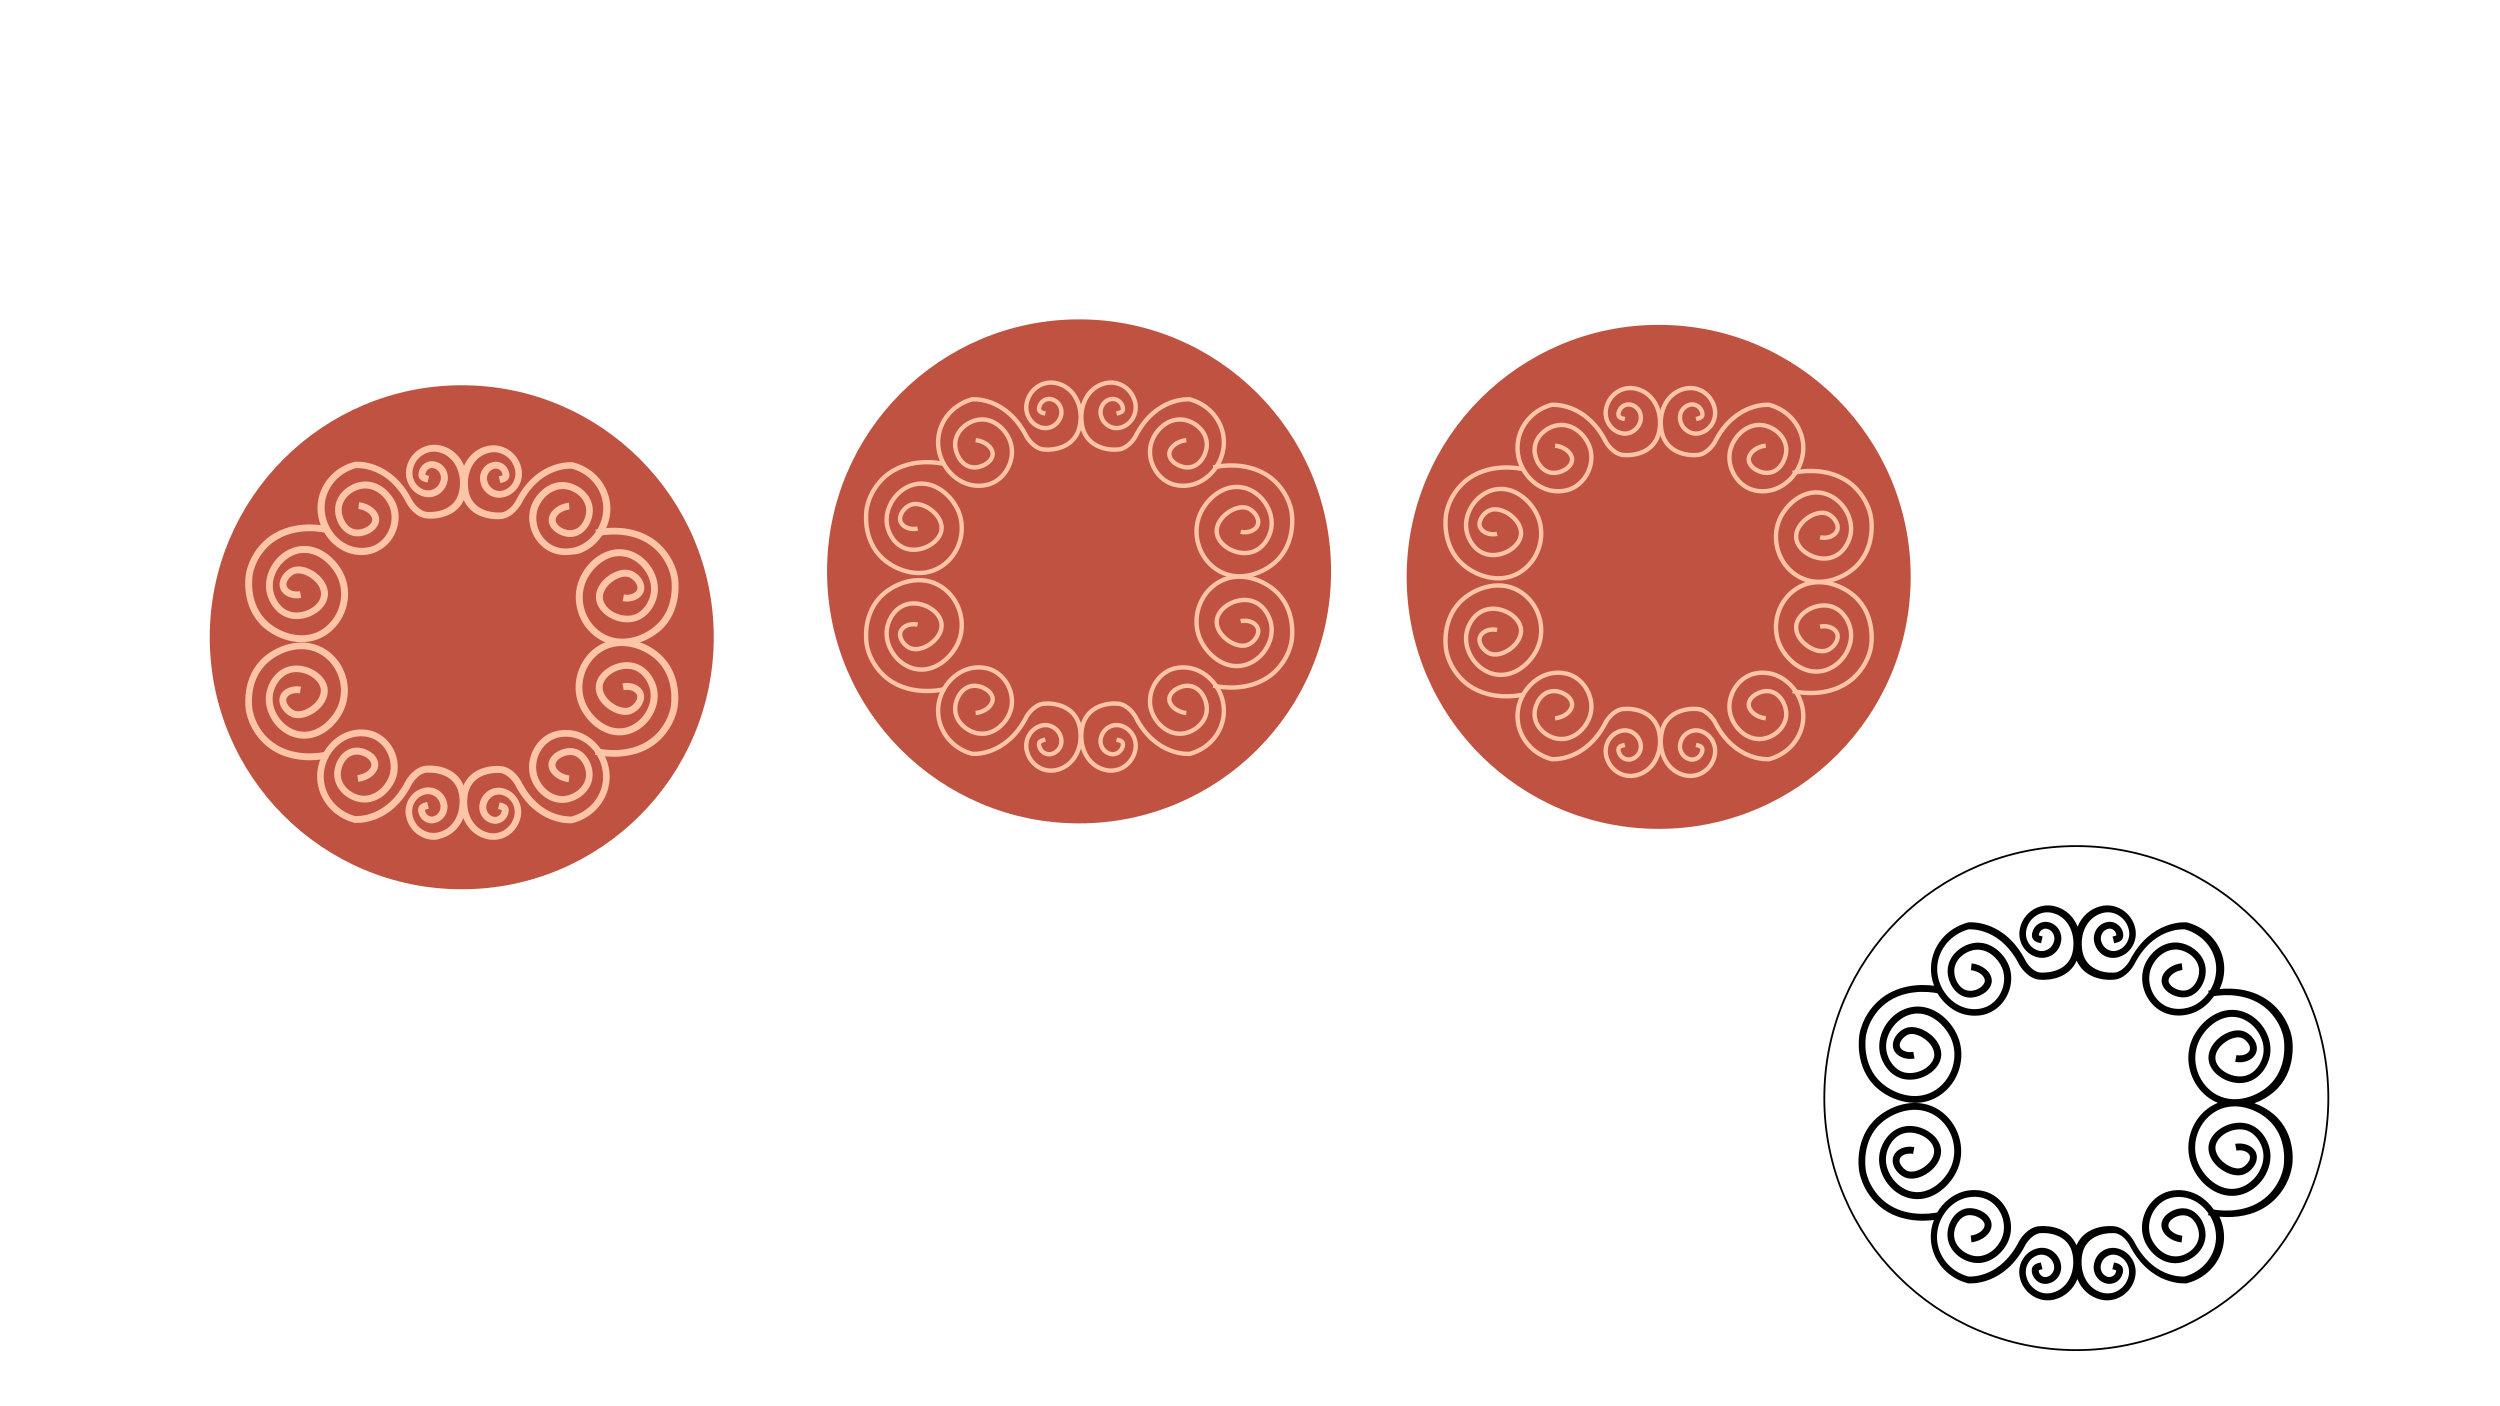 <?xml version="1.0" encoding="utf-8"?>
<!-- Generator: Adobe Illustrator 22.0.0, SVG Export Plug-In . SVG Version: 6.00 Build 0)  -->
<svg version="1.0" id="Capa_1" xmlns="http://www.w3.org/2000/svg" xmlns:xlink="http://www.w3.org/1999/xlink" x="0px" y="0px"
	 viewBox="0 0 1366 768" style="enable-background:new 0 0 1366 768;" xml:space="preserve">
<style type="text/css">
	.st0{fill:#C05241;}
	.st1{fill:none;stroke:#FDC4A7;stroke-width:2.4;stroke-miterlimit:10;}
	.st2{fill:#FDC4A7;}
	.st3{fill:none;stroke:#050100;stroke-miterlimit:10;}
	.st4{fill:#020100;}
</style>
<circle class="st0" cx="589.6" cy="312.2" r="137.7"/>
<g>
	<g>
		<g>
			<g>
				<path class="st1" d="M571.2,226c-2.4-0.6-3.9-1-3.4-3.5c0.7-3.1,3.7-5.1,6.7-4.4c3.8,0.9,6.2,4.8,5.3,8.7
					c-1.1,4.9-5.8,8-10.5,6.9c-5.9-1.4-9.6-7.5-8.3-13.6c1.7-7.7,9-12.5,16.4-10.7c9.2,2.2,14,11.5,12.9,21.3
					c-1.4,13.6-14,15.5-20,14.9c-5.6-0.5-9.3-6.9-9.3-6.9c-11.2-22.3-29.8-20.5-29.8-20.5c-10.6,2.8-18.1,11.9-18.6,22.3
					c-0.6,11.2,7.1,21.5,16.8,24.2c1.8,0.5,8.6,2.1,14.9-1.9c6.9-4.4,10.8-14,7.4-22.3c-2.4-6-8.8-12.2-16.8-11.2
					c-6.3,0.8-12.7,6.1-13,13c-0.2,5.6,3.5,12.3,9.3,13c5,0.7,11.3-3,11.2-7.4c-0.1-3.3-3.9-6.8-9.3-7.4"/>
			</g>
			<g>
				<path class="st1" d="M610.1,226c2.4-0.6,3.9-1,3.4-3.5c-0.7-3.1-3.7-5.1-6.7-4.4c-3.8,0.9-6.2,4.8-5.3,8.7
					c1.1,4.9,5.8,8,10.5,6.9c5.9-1.4,9.6-7.5,8.3-13.6c-1.7-7.7-9-12.5-16.4-10.7c-9.2,2.2-14,11.5-12.9,21.3
					c1.4,13.6,14,15.5,20,14.9c5.6-0.5,9.3-6.9,9.3-6.9c11.2-22.3,29.8-20.5,29.8-20.5c10.6,2.8,18.1,11.9,18.6,22.3
					c0.6,11.2-7.1,21.5-16.8,24.2c-1.8,0.5-8.6,2.1-14.9-1.9c-6.9-4.4-10.8-14-7.4-22.3c2.4-6,8.8-12.2,16.8-11.2
					c6.3,0.8,12.7,6.1,13,13c0.2,5.6-3.5,12.3-9.3,13c-5,0.7-11.3-3-11.2-7.4c0.1-3.3,3.9-6.8,9.3-7.4"/>
			</g>
			<g>
				<path class="st1" d="M516.4,253.6c-1.8-0.4-20.4-4.7-33.5,7.4c-2.4,2.3-7.7,7.9-9.3,16.8c-0.2,1-2.9,17.4,9.3,27.9
					c7.3,6.3,20.6,11,31.6,3.7c9.6-6.3,13.6-19.2,9.3-29.8c-3.5-8.6-13.2-17.5-24.2-14.9c-9.7,2.3-16.6,12.9-14.9,22.3
					c0.9,5.1,4.6,11.4,11.2,13c8.1,2,18.2-3.9,18.6-11.2c0.4-7.8-10.3-15.3-16.8-13c-3.4,1.2-7,5.7-5.6,9.3c1.1,2.8,5,4.6,9.3,3.7"
					/>
			</g>
			<g>
				<path class="st1" d="M662.9,255.4c1.8-0.4,20.4-4.7,33.5,7.4c2.4,2.3,7.7,7.9,9.3,16.8c0.2,1,2.9,17.4-9.3,27.9
					c-7.3,6.3-20.6,11-31.6,3.7c-9.6-6.3-13.6-19.2-9.3-29.8c3.5-8.6,13.2-17.5,24.2-14.9c9.7,2.3,16.6,12.9,14.9,22.3
					c-0.9,5.1-4.6,11.4-11.2,13c-8.1,2-18.2-3.9-18.6-11.2c-0.4-7.8,10.3-15.3,16.8-13c3.4,1.2,7,5.7,5.6,9.3
					c-1.1,2.8-5,4.6-9.3,3.7"/>
			</g>
		</g>
	</g>
	<g>
		<path class="st1" d="M571.2,404.1c-2.4,0.6-3.9,1-3.4,3.5c0.7,3.1,3.7,5.1,6.7,4.4c3.8-0.9,6.2-4.8,5.3-8.7
			c-1.1-4.9-5.8-8-10.5-6.9c-5.9,1.4-9.6,7.5-8.3,13.6c1.7,7.7,9,12.5,16.4,10.7c9.2-2.2,14-11.5,12.9-21.3
			c-1.4-13.6-14-15.5-20-14.9c-5.6,0.5-9.3,6.9-9.3,6.9c-11.2,22.3-29.8,20.5-29.8,20.5c-10.6-2.8-18.1-11.9-18.6-22.3
			c-0.6-11.2,7.1-21.5,16.8-24.2c1.8-0.5,8.6-2.1,14.9,1.9c6.9,4.4,10.8,14,7.4,22.3c-2.4,6-8.8,12.2-16.8,11.2
			c-6.3-0.8-12.7-6.1-13-13c-0.2-5.6,3.5-12.3,9.3-13c5-0.7,11.3,3,11.2,7.4c-0.1,3.3-3.9,6.8-9.3,7.4"/>
		<path class="st1" d="M610.1,404.1c2.4,0.6,3.9,1,3.4,3.5c-0.7,3.1-3.7,5.1-6.7,4.4c-3.8-0.9-6.2-4.8-5.3-8.7
			c1.1-4.9,5.8-8,10.5-6.9c5.9,1.4,9.6,7.5,8.3,13.6c-1.7,7.7-9,12.5-16.4,10.7c-9.2-2.2-14-11.5-12.9-21.3
			c1.4-13.6,14-15.5,20-14.9c5.6,0.5,9.3,6.9,9.3,6.9c11.2,22.3,29.8,20.5,29.8,20.5c10.6-2.8,18.1-11.9,18.6-22.3
			c0.6-11.2-7.1-21.5-16.8-24.2c-1.8-0.5-8.6-2.1-14.9,1.9c-6.9,4.4-10.8,14-7.4,22.3c2.4,6,8.8,12.2,16.8,11.2
			c6.3-0.8,12.7-6.1,13-13c0.2-5.6-3.5-12.3-9.3-13c-5-0.7-11.3,3-11.2,7.4c0.1,3.3,3.9,6.8,9.3,7.4"/>
		<path class="st1" d="M516.4,376.5c-1.8,0.4-20.4,4.7-33.5-7.4c-2.4-2.3-7.7-7.9-9.3-16.8c-0.2-1-2.9-17.4,9.3-27.9
			c7.3-6.3,20.6-11,31.6-3.7c9.6,6.3,13.6,19.2,9.3,29.8c-3.5,8.6-13.2,17.5-24.2,14.9c-9.7-2.3-16.6-12.9-14.9-22.3
			c0.9-5.1,4.6-11.4,11.2-13c8.1-2,18.2,3.9,18.6,11.2c0.4,7.8-10.3,15.3-16.8,13c-3.4-1.2-7-5.7-5.6-9.3c1.1-2.8,5-4.6,9.3-3.7"/>
		<path class="st1" d="M662.9,374.6c1.8,0.4,20.4,4.7,33.5-7.4c2.4-2.3,7.7-7.9,9.3-16.8c0.2-1,2.9-17.4-9.3-27.9
			c-7.3-6.3-20.6-11-31.6-3.7c-9.6,6.3-13.6,19.2-9.3,29.8c3.5,8.6,13.2,17.5,24.2,14.9c9.7-2.3,16.6-12.9,14.9-22.3
			c-0.9-5.1-4.6-11.4-11.2-13c-8.1-2-18.2,3.9-18.6,11.2c-0.4,7.8,10.3,15.3,16.8,13c3.4-1.2,7-5.7,5.6-9.3c-1.1-2.8-5-4.6-9.3-3.7"
			/>
	</g>
</g>
<circle class="st0" cx="906.3" cy="315.2" r="137.7"/>
<g>
	<g>
		<g>
			<path class="st1" d="M887.8,229c-2.4-0.6-3.9-1-3.4-3.5c0.7-3.1,3.7-5.1,6.7-4.4c3.8,0.9,6.2,4.8,5.3,8.7
				c-1.1,4.9-5.8,8-10.5,6.9c-5.9-1.4-9.6-7.5-8.3-13.6c1.7-7.7,9-12.5,16.4-10.7c9.2,2.2,14,11.5,12.9,21.3
				c-1.4,13.6-14,15.5-20,14.9c-5.6-0.5-9.3-6.9-9.3-6.9c-11.2-22.3-29.8-20.5-29.8-20.5c-10.6,2.8-18.1,11.9-18.6,22.3
				c-0.6,11.2,7.1,21.5,16.8,24.2c1.8,0.5,8.6,2.1,14.9-1.9c6.9-4.4,10.8-14,7.4-22.3c-2.4-6-8.8-12.2-16.8-11.2
				c-6.3,0.8-12.7,6.1-13,13c-0.2,5.6,3.5,12.3,9.3,13c5,0.7,11.3-3,11.2-7.4c-0.1-3.3-3.9-6.8-9.3-7.4"/>
		</g>
		<g>
			<path class="st1" d="M926.7,229c2.4-0.6,3.9-1,3.4-3.5c-0.7-3.1-3.7-5.1-6.7-4.4c-3.8,0.9-6.2,4.8-5.3,8.7
				c1.1,4.9,5.8,8,10.5,6.9c5.9-1.4,9.6-7.5,8.3-13.6c-1.7-7.7-9-12.5-16.4-10.7c-9.2,2.2-14,11.5-12.9,21.3
				c1.4,13.6,14,15.5,20,14.9c5.6-0.5,9.3-6.9,9.3-6.9c11.2-22.3,29.8-20.5,29.8-20.5c10.6,2.8,18.1,11.9,18.6,22.3
				c0.6,11.2-7.1,21.5-16.8,24.2c-1.8,0.5-8.6,2.1-14.9-1.9c-6.9-4.4-10.8-14-7.4-22.3c2.4-6,8.8-12.2,16.8-11.2
				c6.3,0.8,12.7,6.1,13,13c0.2,5.6-3.5,12.3-9.3,13c-5,0.7-11.3-3-11.2-7.4c0.1-3.3,3.9-6.8,9.3-7.4"/>
		</g>
		<g>
			<path class="st1" d="M833,256.5c-1.8-0.4-20.4-4.7-33.5,7.4c-2.4,2.3-7.7,7.9-9.3,16.8c-0.2,1-2.9,17.4,9.3,27.9
				c7.3,6.3,20.6,11,31.6,3.7c9.6-6.3,13.6-19.2,9.3-29.8c-3.5-8.6-13.2-17.5-24.2-14.9c-9.7,2.3-16.6,12.9-14.9,22.3
				c0.9,5.1,4.6,11.4,11.2,13c8.1,2,18.2-3.9,18.6-11.2c0.4-7.8-10.3-15.3-16.8-13c-3.4,1.2-7,5.7-5.6,9.3c1.1,2.8,5,4.6,9.3,3.7"/>
		</g>
		<g>
			<path class="st1" d="M979.5,258.4c1.8-0.4,20.4-4.7,33.5,7.4c2.4,2.3,7.7,7.9,9.3,16.8c0.2,1,2.9,17.4-9.3,27.9
				c-7.3,6.3-20.6,11-31.6,3.7c-9.6-6.3-13.6-19.2-9.3-29.8c3.5-8.6,13.2-17.5,24.2-14.9c9.7,2.3,16.6,12.9,14.9,22.3
				c-0.9,5.1-4.6,11.4-11.2,13c-8.1,2-18.2-3.9-18.6-11.2c-0.4-7.8,10.3-15.3,16.8-13c3.4,1.2,7,5.7,5.6,9.3c-1.1,2.8-5,4.6-9.3,3.7
				"/>
		</g>
	</g>
	<g>
		<path class="st1" d="M887.8,407c-2.4,0.6-3.9,1-3.4,3.5c0.7,3.1,3.7,5.1,6.7,4.4c3.8-0.9,6.2-4.8,5.3-8.7c-1.1-4.9-5.8-8-10.5-6.9
			c-5.9,1.4-9.6,7.5-8.3,13.6c1.7,7.7,9,12.5,16.4,10.7c9.2-2.2,14-11.5,12.9-21.3c-1.4-13.6-14-15.5-20-14.9
			c-5.6,0.5-9.3,6.9-9.3,6.9c-11.2,22.3-29.8,20.5-29.8,20.5c-10.6-2.8-18.1-11.9-18.6-22.3c-0.6-11.2,7.1-21.5,16.8-24.2
			c1.8-0.5,8.6-2.1,14.9,1.9c6.9,4.4,10.8,14,7.4,22.3c-2.4,6-8.8,12.2-16.8,11.2c-6.3-0.8-12.7-6.1-13-13c-0.2-5.6,3.5-12.3,9.3-13
			c5-0.7,11.3,3,11.2,7.4c-0.1,3.3-3.9,6.8-9.3,7.4"/>
		<path class="st1" d="M926.7,407c2.4,0.6,3.9,1,3.4,3.5c-0.7,3.1-3.7,5.1-6.7,4.4c-3.8-0.9-6.2-4.8-5.3-8.7c1.1-4.9,5.8-8,10.5-6.9
			c5.9,1.4,9.6,7.5,8.3,13.6c-1.7,7.7-9,12.5-16.4,10.7c-9.2-2.2-14-11.5-12.9-21.3c1.4-13.6,14-15.5,20-14.9
			c5.6,0.5,9.3,6.9,9.3,6.9c11.2,22.3,29.8,20.5,29.8,20.5c10.6-2.8,18.1-11.9,18.6-22.3c0.6-11.2-7.1-21.5-16.8-24.2
			c-1.8-0.5-8.6-2.1-14.9,1.9c-6.9,4.4-10.8,14-7.4,22.3c2.4,6,8.8,12.2,16.8,11.2c6.3-0.8,12.7-6.1,13-13c0.2-5.6-3.5-12.3-9.3-13
			c-5-0.7-11.3,3-11.2,7.4c0.1,3.3,3.9,6.8,9.3,7.4"/>
		<path class="st1" d="M833,379.4c-1.8,0.4-20.4,4.7-33.5-7.4c-2.4-2.3-7.7-7.9-9.3-16.8c-0.2-1-2.9-17.4,9.3-27.9
			c7.3-6.3,20.6-11,31.6-3.7c9.6,6.3,13.6,19.2,9.3,29.8c-3.5,8.6-13.2,17.5-24.2,14.9c-9.7-2.3-16.6-12.9-14.9-22.3
			c0.9-5.1,4.6-11.4,11.2-13c8.1-2,18.2,3.9,18.6,11.2c0.4,7.8-10.3,15.3-16.8,13c-3.4-1.2-7-5.7-5.6-9.3c1.1-2.8,5-4.6,9.3-3.7"/>
		<path class="st1" d="M979.5,377.6c1.8,0.4,20.4,4.7,33.5-7.4c2.4-2.3,7.7-7.9,9.3-16.8c0.2-1,2.9-17.4-9.3-27.9
			c-7.3-6.3-20.6-11-31.6-3.7c-9.6,6.3-13.6,19.2-9.3,29.8c3.5,8.6,13.2,17.5,24.2,14.9c9.7-2.3,16.6-12.9,14.9-22.3
			c-0.9-5.1-4.6-11.4-11.2-13c-8.1-2-18.2,3.9-18.6,11.2c-0.4,7.8,10.3,15.3,16.8,13c3.4-1.2,7-5.7,5.6-9.3c-1.1-2.8-5-4.6-9.3-3.7"
			/>
	</g>
</g>
<circle class="st0" cx="252.3" cy="348.2" r="137.7"/>
<g>
	<g>
		<g>
			<g>
				<path class="st2" d="M197.6,303.3c-2.6,0-4.8-0.5-6-0.8c-10.8-3-18.7-14.4-18.1-26.1c0.6-11.3,8.6-21,20-24l0.3-0.1
					c0.8-0.1,20-1.7,31.6,21.4c0.3,0.5,3.5,5.5,7.8,6c0.7,0.1,16.5,1.4,18-13.3c1-9.5-3.7-17.4-11.5-19.3c-3-0.7-6.1-0.2-8.7,1.5
					c-2.8,1.8-4.7,4.5-5.4,7.8c-1.1,5.1,2,10.2,6.9,11.4c1.7,0.4,3.5,0.1,5.1-0.9c1.6-1,2.7-2.7,3.2-4.6c0.6-2.9-1.1-5.8-3.9-6.5
					c-0.9-0.2-1.9-0.1-2.7,0.5c-0.9,0.6-1.5,1.4-1.7,2.5c-0.1,0.3-0.1,0.5-0.1,0.6c0.3,0.2,1.4,0.5,2.1,0.6l-0.9,3.7
					c-2.3-0.5-5.7-1.3-4.8-5.7c0.4-2.1,1.7-3.8,3.4-4.9c1.7-1.1,3.7-1.4,5.6-0.9c4.8,1.1,7.8,6,6.7,10.9c-0.6,2.9-2.4,5.4-4.8,7
					c-2.4,1.5-5.2,2-7.9,1.3c-6.9-1.6-11.2-8.7-9.7-15.8c0.9-4.3,3.5-7.9,7.1-10.2c3.5-2.2,7.6-2.9,11.6-2
					c9.7,2.3,15.6,11.8,14.4,23.3c-1.5,14.6-14.6,17.3-22.1,16.6c-6.5-0.6-10.6-7.6-10.7-7.9l-0.1-0.1c-10-20.1-26-19.6-27.8-19.5
					c-9.7,2.7-16.6,10.9-17.1,20.6c-0.5,10,6.2,19.8,15.4,22.3c2.3,0.6,8.1,1.7,13.4-1.6c6.6-4.2,9.5-13,6.7-20.1
					c-2.2-5.6-8-10.8-14.8-10c-5.3,0.7-11.1,5.1-11.4,11.2c-0.2,4.7,2.9,10.5,7.7,11.1c2.5,0.3,5.5-0.7,7.4-2.4
					c0.6-0.6,1.7-1.7,1.6-3.1c-0.1-2.3-3.2-5.1-7.6-5.7l0.4-3.7c6,0.7,10.8,4.8,11,9.2c0.1,2.1-0.9,4.3-2.8,6
					c-2.7,2.5-6.9,3.8-10.4,3.4c-6.9-0.9-11.2-8.5-10.9-15c0.3-8.2,7.7-13.9,14.7-14.8c8.6-1.1,15.9,5.4,18.7,12.3
					c3.5,8.7-0.1,19.5-8.2,24.6C204.4,302.6,200.7,303.3,197.6,303.3z"/>
			</g>
		</g>
		<g>
			<g>
				<path class="st2" d="M309.1,303.3c-3.1,0-6.8-0.6-10.4-2.9c-8.1-5.1-11.7-15.9-8.2-24.6c2.8-6.9,10.1-13.4,18.7-12.3
					c6.9,0.9,14.3,6.6,14.7,14.8c0.3,6.5-4.1,14.1-10.9,15c-3.5,0.5-7.7-0.9-10.4-3.4c-1.9-1.7-2.9-3.9-2.8-6c0.2-4.5,5-8.5,11-9.2
					l0.4,3.7c-4.5,0.5-7.6,3.3-7.6,5.7c0,1.4,1,2.5,1.6,3.1c1.9,1.8,5,2.8,7.4,2.4c4.8-0.6,7.9-6.3,7.7-11.1
					c-0.3-6.1-6.1-10.6-11.4-11.2c-6.7-0.8-12.5,4.4-14.8,10c-2.8,7.1,0.1,15.9,6.7,20.1c5.3,3.3,11.1,2.3,13.4,1.6
					c9.1-2.5,15.9-12.3,15.4-22.3c-0.5-9.6-7.4-17.9-17.1-20.6c-1.8-0.1-17.7-0.6-27.8,19.5l-0.1,0.1c-0.2,0.3-4.2,7.2-10.7,7.9
					c-7.5,0.7-20.6-2-22.1-16.6c-1.2-11.5,4.7-21,14.4-23.3c4-0.9,8.1-0.2,11.6,2c3.6,2.3,6.2,5.9,7.1,10.2
					c1.6,7.1-2.8,14.2-9.7,15.8c-2.7,0.6-5.5,0.2-7.9-1.3c-2.5-1.6-4.2-4-4.8-7c-1.1-4.9,1.9-9.8,6.7-10.9c1.9-0.5,3.9-0.1,5.6,0.9
					c1.7,1.1,2.9,2.8,3.4,4.9c0.9,4.3-2.5,5.2-4.8,5.7l-0.9-3.7c0.7-0.2,1.7-0.4,2.1-0.6c0-0.1,0-0.3-0.1-0.6
					c-0.2-1.1-0.8-2-1.7-2.5c-0.8-0.5-1.8-0.7-2.7-0.5c-2.8,0.7-4.5,3.6-3.9,6.5c0.4,1.9,1.5,3.6,3.2,4.6c1.5,1,3.3,1.3,5.1,0.9
					c4.9-1.2,8-6.3,6.9-11.4c-0.7-3.3-2.6-6.1-5.4-7.8c-2.6-1.7-5.7-2.2-8.7-1.5c-7.8,1.8-12.5,9.7-11.5,19.3
					c1.5,14.6,17.3,13.3,18,13.3c4.4-0.4,7.5-5.5,7.8-6c11.6-23.2,30.8-21.5,31.6-21.4l0.3,0.1c11.4,3.1,19.4,12.7,20,24
					c0.6,11.7-7.3,23.1-18.1,26.1C313.8,302.8,311.7,303.3,309.1,303.3z"/>
			</g>
		</g>
		<g>
			<g>
				<path class="st2" d="M164.8,350.9c-7.7,0-15.2-3.3-20.5-7.8c-13.1-11.3-10.1-28.9-9.9-29.7c1.7-9,6.9-15,9.9-17.8
					c13.7-12.8,33.1-8.4,35.2-7.9l-0.9,3.6c-2-0.5-19.5-4.4-31.8,7c-2.6,2.5-7.3,7.8-8.7,15.7c-0.1,0.7-2.8,16.3,8.7,26.2
					c7.3,6.2,19.6,10,29.4,3.6c8.9-5.9,12.6-17.7,8.6-27.5c-2.9-7.2-11.7-16.2-22-13.8c-8.6,2.1-15.1,11.7-13.5,20.2
					c0.9,4.8,4.2,10.2,9.8,11.6c3.8,1,8.5-0.1,12.1-2.7c2.6-1.9,4.1-4.4,4.2-6.8c0.2-2.9-1.8-6.3-5.1-8.7c-3.2-2.4-6.8-3.3-9.2-2.5
					c-1.7,0.6-3.4,2.3-4.2,4c-0.3,0.7-0.6,1.8-0.2,2.8c0.7,1.8,3.6,3.3,7.2,2.6l0.7,3.7c-5,1-9.9-1.1-11.4-4.9
					c-0.7-1.8-0.6-3.8,0.3-5.8c1.2-2.7,3.8-5.1,6.4-6c3.6-1.3,8.5-0.1,12.7,3c4.3,3.2,6.8,7.7,6.6,11.9c-0.2,3.6-2.2,7-5.8,9.6
					c-4.4,3.3-10.3,4.6-15.2,3.3c-7.1-1.8-11.5-8.6-12.6-14.5c-1.9-10.5,5.7-22,16.3-24.5c11.7-2.8,22.3,6.2,26.4,16
					c4.7,11.4,0.4,25.2-10,32.1C174,349.7,169.4,350.9,164.8,350.9z"/>
			</g>
		</g>
		<g>
			<g>
				<path class="st2" d="M339.9,352.7c-4.6,0-9.2-1.2-13.4-4c-10.4-6.8-14.7-20.6-10-32.1c4-9.9,14.6-18.8,26.4-16
					c10.6,2.5,18.2,14,16.3,24.5c-1.1,5.9-5.4,12.7-12.6,14.5c-4.9,1.2-10.7,0-15.2-3.3c-3.5-2.6-5.6-6-5.8-9.6
					c-0.2-4.2,2.2-8.7,6.6-11.9c4.2-3.1,9.1-4.3,12.7-3c2.6,0.9,5.2,3.3,6.4,6c0.9,2,1,4,0.3,5.8c-1.5,3.7-6.4,5.8-11.4,4.9l0.7-3.7
					c3.6,0.7,6.5-0.8,7.2-2.6c0.4-1,0.1-2.1-0.2-2.8c-0.8-1.7-2.6-3.4-4.2-4c-2.4-0.9-6,0.1-9.2,2.5c-3.3,2.4-5.2,5.8-5.1,8.7
					c0.1,2.4,1.7,4.9,4.2,6.8c3.5,2.6,8.2,3.6,12.1,2.7c5.5-1.4,8.9-6.8,9.8-11.6c1.6-8.5-4.9-18.1-13.5-20.2
					c-10.3-2.5-19.1,6.6-22,13.8c-4,9.8-0.3,21.6,8.6,27.5c9.8,6.5,22.1,2.7,29.4-3.6c11.5-9.9,8.8-25.5,8.7-26.2
					c-1.5-7.9-6.1-13.3-8.7-15.7c-12.3-11.4-29.8-7.5-31.8-7l-0.9-3.6c2.2-0.5,21.5-4.9,35.2,7.9c3,2.8,8.2,8.8,9.9,17.8
					c0.1,0.7,3.2,18.4-9.9,29.7C355.1,349.4,347.6,352.7,339.9,352.7z"/>
			</g>
		</g>
	</g>
	<g>
		<g>
			<path class="st2" d="M237.1,458.9c-2.8,0-5.6-0.8-8.1-2.4c-3.6-2.3-6.2-5.9-7.1-10.2c-1.6-7.1,2.8-14.2,9.7-15.8
				c2.7-0.6,5.5-0.2,7.9,1.3c2.5,1.6,4.2,4,4.8,7c1.1,4.9-1.9,9.8-6.7,10.9c-1.9,0.5-3.9,0.1-5.6-0.9c-1.7-1.1-2.9-2.8-3.4-4.9
				c-0.9-4.3,2.5-5.2,4.8-5.7l0.9,3.7c-0.7,0.2-1.7,0.4-2.1,0.6c0,0.1,0,0.3,0.1,0.6c0.2,1.1,0.8,2,1.7,2.5c0.8,0.5,1.8,0.7,2.7,0.5
				c2.8-0.7,4.5-3.6,3.9-6.5c-0.4-1.9-1.5-3.6-3.2-4.6c-1.5-1-3.3-1.3-5.1-0.9c-4.9,1.2-8,6.3-6.9,11.4c0.7,3.3,2.6,6.1,5.4,7.8
				c2.6,1.7,5.7,2.2,8.7,1.5c7.8-1.8,12.5-9.7,11.5-19.3c-1.5-14.6-17.3-13.3-18-13.3c-4.3,0.4-7.5,5.5-7.8,6
				c-11.6,23.2-30.8,21.5-31.6,21.4l-0.3-0.1c-11.4-3.1-19.4-12.7-20-24c-0.6-11.7,7.3-23.1,18.1-26.1c2.7-0.8,9.8-2.1,16.4,2.1
				c8.1,5.1,11.7,15.9,8.2,24.6c-2.8,6.9-10.1,13.4-18.7,12.3c-6.9-0.9-14.3-6.6-14.7-14.8c-0.3-6.5,4.1-14.1,10.9-15
				c3.5-0.5,7.7,0.9,10.4,3.4c1.9,1.7,2.9,3.9,2.8,6c-0.2,4.5-5,8.5-11,9.2l-0.4-3.7c4.5-0.5,7.6-3.3,7.6-5.6c0-1.4-1-2.5-1.6-3.1
				c-1.9-1.8-5-2.7-7.4-2.4c-4.8,0.6-7.9,6.3-7.7,11.1c0.3,6.1,6.1,10.6,11.4,11.2c6.7,0.8,12.5-4.4,14.8-10
				c2.8-7.1-0.1-15.9-6.7-20.1c-5.3-3.3-11.1-2.3-13.4-1.6c-9.1,2.5-15.9,12.3-15.4,22.3c0.5,9.7,7.4,17.9,17.1,20.6
				c1.8,0.1,17.7,0.6,27.8-19.5l0.1-0.1c0.2-0.3,4.2-7.2,10.7-7.9c7.5-0.7,20.6,2,22.1,16.6c1.2,11.5-4.7,21-14.4,23.3
				C239.4,458.7,238.2,458.9,237.1,458.9z"/>
		</g>
		<g>
			<path class="st2" d="M269.6,458.9c-1.2,0-2.3-0.1-3.5-0.4c-9.7-2.3-15.6-11.8-14.4-23.3c1.5-14.6,14.6-17.3,22.1-16.6
				c6.5,0.6,10.6,7.6,10.7,7.9l0.1,0.1c10,20.1,26,19.6,27.8,19.5c9.7-2.7,16.6-10.9,17.1-20.6c0.5-10-6.2-19.8-15.4-22.3
				c-2.3-0.6-8.1-1.7-13.4,1.6c-6.6,4.2-9.5,13-6.7,20.1c2.2,5.6,8,10.8,14.8,10c5.3-0.7,11.1-5.1,11.4-11.2
				c0.2-4.7-2.9-10.5-7.7-11.1c-2.4-0.3-5.5,0.7-7.4,2.4c-0.6,0.6-1.7,1.7-1.6,3.1c0.1,2.3,3.2,5.1,7.6,5.6l-0.4,3.7
				c-6-0.7-10.8-4.8-11-9.2c-0.1-2.1,0.9-4.3,2.8-6c2.7-2.5,6.9-3.8,10.4-3.4c6.9,0.9,11.2,8.5,10.9,15c-0.3,8.2-7.7,13.9-14.7,14.8
				c-8.6,1.1-15.9-5.4-18.7-12.3c-3.5-8.7,0.1-19.5,8.2-24.6c6.6-4.1,13.7-2.8,16.4-2.1c10.8,3,18.7,14.4,18.1,26.1
				c-0.6,11.3-8.6,21-20,24l-0.3,0.1c-0.8,0.1-20,1.7-31.6-21.4c-0.3-0.5-3.5-5.5-7.8-6c-0.7-0.1-16.5-1.4-18,13.3
				c-1,9.5,3.7,17.4,11.5,19.3c3,0.7,6.1,0.2,8.7-1.5c2.8-1.8,4.7-4.5,5.4-7.8c1.1-5.1-2-10.2-6.9-11.4c-1.7-0.4-3.5-0.1-5.1,0.9
				c-1.6,1-2.7,2.7-3.2,4.6c-0.6,2.9,1.1,5.8,3.9,6.5c0.9,0.2,1.9,0.1,2.7-0.5c0.9-0.6,1.5-1.4,1.7-2.5c0.1-0.3,0.1-0.5,0.1-0.6
				c-0.3-0.2-1.4-0.5-2.1-0.6l0.9-3.7c2.3,0.5,5.7,1.3,4.8,5.7c-0.4,2.1-1.7,3.8-3.4,4.9c-1.7,1.1-3.7,1.4-5.6,0.9
				c-4.8-1.1-7.8-6-6.7-10.9c0.6-2.9,2.4-5.4,4.8-7c2.4-1.5,5.2-2,7.9-1.3c6.9,1.6,11.2,8.7,9.7,15.8c-0.9,4.3-3.5,7.9-7.1,10.2
				C275.2,458.1,272.5,458.9,269.6,458.9z"/>
		</g>
		<g>
			<path class="st2" d="M169.2,415.4c-7.3,0-17.1-1.7-24.9-9c-3-2.8-8.2-8.8-9.9-17.8c-0.1-0.7-3.2-18.4,9.9-29.7
				c8.3-7.1,22.5-11.4,33.9-3.9c10.4,6.8,14.7,20.6,10,32.1c-4,9.9-14.6,18.8-26.4,16c-10.6-2.5-18.2-14-16.3-24.5
				c1.1-5.9,5.4-12.7,12.6-14.5c4.9-1.2,10.7,0,15.2,3.3c3.5,2.6,5.6,6,5.8,9.6c0.2,4.2-2.2,8.7-6.6,11.9c-4.2,3.1-9.1,4.3-12.7,3
				c-2.6-0.9-5.2-3.3-6.4-6c-0.9-2-1-4-0.3-5.8c1.5-3.7,6.4-5.8,11.4-4.9l-0.7,3.7c-3.6-0.7-6.5,0.8-7.2,2.6c-0.4,1-0.1,2.1,0.2,2.8
				c0.8,1.7,2.6,3.4,4.2,4c2.4,0.9,6-0.1,9.2-2.5c3.3-2.4,5.2-5.8,5.1-8.7c-0.1-2.4-1.7-4.9-4.2-6.8c-3.5-2.6-8.2-3.7-12.1-2.7
				c-5.5,1.4-8.9,6.8-9.8,11.6c-1.6,8.5,4.9,18.1,13.5,20.2c10.3,2.5,19.1-6.6,22-13.8c4-9.8,0.3-21.6-8.6-27.5
				c-9.8-6.5-22.1-2.7-29.4,3.6c-11.5,9.9-8.8,25.5-8.7,26.2c1.5,7.9,6.1,13.3,8.7,15.7c12.3,11.4,29.8,7.5,31.8,7l0.9,3.6
				C178.6,414.5,174.6,415.4,169.2,415.4z"/>
		</g>
		<g>
			<path class="st2" d="M335.4,413.5c-5.4,0-9.4-0.9-10.3-1.1l0.9-3.6c2,0.5,19.5,4.4,31.8-7c2.6-2.5,7.3-7.8,8.7-15.7
				c0.1-0.7,2.8-16.3-8.7-26.2c-7.3-6.2-19.6-10-29.4-3.6c-8.9,5.9-12.6,17.7-8.6,27.5c2.9,7.2,11.7,16.2,22,13.8
				c8.6-2.1,15.1-11.7,13.5-20.2c-0.9-4.8-4.2-10.2-9.8-11.6c-3.8-1-8.5,0.1-12,2.7c-2.6,1.9-4.1,4.4-4.2,6.8
				c-0.2,2.9,1.8,6.3,5.1,8.7c3.2,2.4,6.8,3.3,9.2,2.5c1.7-0.6,3.4-2.3,4.2-4c0.3-0.7,0.6-1.8,0.2-2.8c-0.7-1.8-3.6-3.3-7.2-2.6
				l-0.7-3.7c5-1,9.9,1.1,11.4,4.9c0.7,1.8,0.6,3.8-0.3,5.8c-1.2,2.7-3.8,5.1-6.4,6c-3.6,1.3-8.5,0.1-12.7-3
				c-4.3-3.2-6.8-7.7-6.6-11.9c0.2-3.6,2.2-7,5.8-9.6c4.4-3.3,10.3-4.6,15.2-3.3c7.1,1.8,11.5,8.6,12.6,14.5
				c1.9,10.5-5.7,22-16.3,24.5c-11.7,2.8-22.3-6.2-26.4-16c-4.7-11.4-0.4-25.2,10-32.1c11.4-7.5,25.6-3.3,33.9,3.9
				c13.1,11.3,10.1,28.9,9.9,29.7c-1.7,9-6.9,15-9.9,17.8C352.5,411.9,342.7,413.5,335.4,413.5z"/>
		</g>
	</g>
</g>
<g>
	<circle class="st3" cx="1134.5" cy="600" r="137.7"/>
	<path class="st4" d="M1242.4,608.9c-2.9-2.5-6.6-4.7-10.6-6.1c4-1.4,7.6-3.6,10.6-6.1c13.1-11.3,10.1-28.9,9.9-29.7
		c-1.7-9-6.9-15-9.9-17.8c-9.8-9.1-22.4-9.5-29.6-8.8c1.8-3.8,2.7-8,2.5-12.3c-0.6-11.3-8.6-21-20-24l-0.3-0.1
		c-0.8-0.1-20-1.7-31.6,21.4c-0.3,0.5-3.5,5.5-7.8,6c-0.7,0.1-16.5,1.4-18-13.3c-1-9.5,3.7-17.4,11.5-19.3c3-0.7,6.1-0.2,8.7,1.5
		c2.8,1.8,4.7,4.5,5.4,7.8c1.1,5.1-2,10.2-6.9,11.4c-1.7,0.4-3.5,0.1-5.1-0.9c-1.6-1-2.7-2.7-3.2-4.6c-0.6-2.9,1.1-5.8,3.9-6.5
		c0.9-0.2,1.9-0.1,2.7,0.5c0.9,0.6,1.5,1.4,1.7,2.5c0.1,0.3,0.1,0.5,0.1,0.6c-0.3,0.2-1.4,0.5-2.1,0.6l0.9,3.7
		c2.3-0.5,5.7-1.3,4.8-5.7c-0.4-2.1-1.7-3.8-3.4-4.9c-1.7-1.1-3.7-1.4-5.6-0.9c-4.8,1.1-7.8,6-6.7,10.9c0.6,2.9,2.4,5.4,4.8,7
		c2.4,1.5,5.2,2,7.9,1.3c6.9-1.6,11.2-8.7,9.7-15.8c-0.9-4.3-3.5-7.9-7.1-10.2c-3.5-2.2-7.6-2.9-11.6-2c-5.9,1.4-10.5,5.6-12.8,11.2
		c-2.3-5.7-6.8-9.8-12.8-11.2c-4-0.9-8.1-0.2-11.6,2c-3.6,2.3-6.2,5.9-7.1,10.2c-1.6,7.1,2.8,14.2,9.7,15.8c2.7,0.6,5.5,0.2,7.9-1.3
		c2.5-1.6,4.2-4,4.8-7c1.1-4.9-1.9-9.8-6.7-10.9c-1.9-0.5-3.9-0.1-5.6,0.9c-1.7,1.1-2.9,2.8-3.4,4.9c-0.9,4.3,2.5,5.2,4.8,5.7
		l0.9-3.7c-0.7-0.2-1.7-0.4-2.1-0.6c0-0.1,0-0.3,0.1-0.6c0.2-1.1,0.8-2,1.7-2.5c0.8-0.5,1.8-0.7,2.7-0.5c2.8,0.7,4.5,3.6,3.9,6.5
		c-0.4,1.9-1.5,3.6-3.2,4.6c-1.5,1-3.3,1.3-5.1,0.9c-4.9-1.2-8-6.3-6.9-11.4c0.7-3.3,2.6-6.1,5.4-7.8c2.6-1.7,5.7-2.2,8.7-1.5
		c7.8,1.8,12.5,9.7,11.5,19.3c-1.5,14.6-17.3,13.3-18,13.3c-4.4-0.4-7.5-5.5-7.8-6c-11.6-23.2-30.8-21.5-31.6-21.4l-0.3,0.1
		c-11.4,3.1-19.4,12.7-20,24c-0.2,3.6,0.4,7.2,1.7,10.5c-6.9-0.9-20.6-1-30.9,8.7c-3,2.8-8.2,8.8-9.9,17.8
		c-0.1,0.7-3.2,18.4,9.9,29.7c5.2,4.5,12.8,7.8,20.5,7.8c4.6,0,9.2-1.2,13.4-4c10.4-6.8,14.7-20.6,10-32.1c-4-9.9-14.6-18.8-26.4-16
		c-10.6,2.5-18.2,14-16.3,24.5c1.1,5.9,5.4,12.7,12.6,14.5c4.9,1.2,10.7,0,15.2-3.3c3.5-2.6,5.6-6,5.8-9.6c0.2-4.2-2.2-8.7-6.6-11.9
		c-4.2-3.1-9.1-4.3-12.7-3c-2.6,0.9-5.2,3.3-6.4,6c-0.9,2-1,4-0.3,5.8c1.5,3.7,6.4,5.8,11.4,4.9l-0.7-3.7c-3.6,0.7-6.5-0.8-7.2-2.6
		c-0.4-1-0.1-2.1,0.2-2.8c0.8-1.7,2.6-3.4,4.2-4c2.4-0.9,6,0.1,9.2,2.5c3.3,2.4,5.2,5.8,5.1,8.7c-0.1,2.4-1.7,4.9-4.2,6.8
		c-3.5,2.6-8.2,3.6-12.1,2.7c-5.5-1.4-8.9-6.8-9.8-11.6c-1.6-8.5,4.9-18.1,13.5-20.2c10.3-2.5,19.1,6.6,22,13.8
		c4,9.8,0.3,21.6-8.6,27.5c-9.8,6.5-22.1,2.7-29.4-3.6c-11.5-9.9-8.8-25.5-8.7-26.2c1.5-7.9,6.1-13.3,8.7-15.7
		c10.7-10,25.5-8.2,30.3-7.3c3.3,5.5,8.4,9.8,14.4,11.5c1.3,0.3,3.4,0.8,6,0.8c3.1,0,6.8-0.6,10.4-2.9c8.1-5.1,11.7-15.9,8.2-24.6
		c-2.8-6.9-10.1-13.4-18.7-12.3c-6.9,0.9-14.3,6.6-14.7,14.8c-0.3,6.5,4.1,14.1,10.9,15c3.5,0.5,7.7-0.9,10.4-3.4
		c1.9-1.7,2.9-3.9,2.8-6c-0.2-4.5-5-8.5-11-9.2l-0.4,3.7c4.5,0.5,7.6,3.3,7.6,5.7c0,1.4-1,2.5-1.6,3.1c-1.9,1.8-5,2.8-7.4,2.4
		c-4.8-0.6-7.9-6.3-7.7-11.1c0.3-6.1,6.1-10.6,11.4-11.2c6.7-0.8,12.5,4.4,14.8,10c2.8,7.1-0.1,15.9-6.7,20.1
		c-5.3,3.3-11.1,2.3-13.4,1.6c-9.1-2.5-15.9-12.3-15.4-22.3c0.5-9.6,7.4-17.9,17.1-20.6c1.8-0.1,17.8-0.6,27.8,19.5l0.1,0.1
		c0.2,0.3,4.2,7.2,10.7,7.9c6.3,0.6,16.5-1.2,20.5-10.4c4,9.2,14.2,11,20.5,10.4c6.5-0.6,10.6-7.6,10.7-7.9l0.1-0.1
		c10-20.1,26-19.6,27.8-19.5c9.7,2.7,16.6,10.9,17.1,20.6c0.2,4.5-1,9-3.3,12.7c-0.5,0.1-0.8,0.2-1,0.2l0.2,1
		c-2.8,4-6.7,7.1-11.3,8.3c-2.3,0.6-8.1,1.7-13.4-1.6c-6.6-4.2-9.5-13-6.7-20.1c2.2-5.6,8-10.8,14.8-10c5.3,0.7,11.1,5.1,11.4,11.2
		c0.2,4.7-2.9,10.5-7.7,11.1c-2.5,0.3-5.5-0.7-7.4-2.4c-0.6-0.6-1.7-1.7-1.6-3.1c0.1-2.3,3.2-5.1,7.6-5.7l-0.4-3.7
		c-6,0.7-10.8,4.8-11,9.2c-0.1,2.1,0.9,4.3,2.8,6c2.7,2.5,6.9,3.8,10.4,3.4c6.9-0.9,11.2-8.5,10.9-15c-0.3-8.2-7.7-13.9-14.7-14.8
		c-8.6-1.1-15.9,5.4-18.7,12.3c-3.5,8.7,0.1,19.5,8.2,24.6c3.6,2.2,7.3,2.9,10.4,2.9c2.6,0,4.8-0.5,6-0.8c5.4-1.5,10.1-5.1,13.3-9.8
		c5.6-0.9,19.3-1.9,29.4,7.5c2.6,2.5,7.3,7.8,8.7,15.7c0.1,0.7,2.8,16.3-8.7,26.2c-7.3,6.2-19.6,10-29.4,3.6
		c-8.9-5.9-12.6-17.7-8.6-27.5c2.9-7.2,11.7-16.2,22-13.8c8.6,2.1,15.1,11.7,13.5,20.2c-0.9,4.8-4.2,10.2-9.8,11.6
		c-3.8,1-8.5-0.1-12.1-2.7c-2.6-1.9-4.1-4.4-4.2-6.8c-0.2-2.9,1.8-6.3,5.1-8.7c3.2-2.4,6.8-3.3,9.2-2.5c1.7,0.6,3.4,2.3,4.2,4
		c0.3,0.7,0.6,1.8,0.2,2.8c-0.7,1.8-3.6,3.3-7.2,2.6l-0.7,3.7c5,1,9.9-1.1,11.4-4.9c0.7-1.8,0.6-3.8-0.3-5.8c-1.2-2.7-3.8-5.1-6.4-6
		c-3.6-1.3-8.5-0.1-12.7,3c-4.3,3.2-6.8,7.7-6.6,11.9c0.2,3.6,2.2,7,5.8,9.6c4.4,3.3,10.3,4.6,15.2,3.3c7.1-1.8,11.5-8.6,12.6-14.5
		c1.9-10.5-5.7-22-16.3-24.5c-11.7-2.8-22.3,6.2-26.4,16c-4.7,11.4-0.4,25.2,10,32.1c1.4,0.9,2.8,1.6,4.2,2.2
		c-1.4,0.6-2.8,1.3-4.2,2.2c-10.4,6.8-14.7,20.6-10,32.1c4,9.9,14.6,18.8,26.4,16c10.6-2.5,18.2-14,16.3-24.5
		c-1.1-5.9-5.4-12.7-12.6-14.5c-4.9-1.2-10.7,0-15.2,3.3c-3.5,2.6-5.6,6-5.8,9.6c-0.2,4.2,2.2,8.7,6.6,11.9c4.2,3.1,9.1,4.3,12.7,3
		c2.6-0.9,5.2-3.3,6.4-6c0.9-2,1-4,0.3-5.8c-1.5-3.7-6.4-5.8-11.4-4.9l0.7,3.7c3.6-0.7,6.5,0.8,7.2,2.6c0.4,1,0.1,2.1-0.2,2.8
		c-0.8,1.7-2.6,3.4-4.2,4c-2.4,0.9-6-0.1-9.2-2.5c-3.3-2.4-5.2-5.8-5.1-8.7c0.1-2.4,1.7-4.9,4.2-6.8c3.5-2.6,8.2-3.6,12-2.7
		c5.5,1.4,8.9,6.8,9.8,11.6c1.6,8.5-4.9,18.1-13.5,20.2c-10.3,2.5-19.1-6.6-22-13.8c-4-9.8-0.3-21.6,8.6-27.5
		c9.8-6.5,22.1-2.7,29.4,3.6c11.5,9.9,8.8,25.5,8.7,26.2c-1.5,7.9-6.1,13.3-8.7,15.7c-10.1,9.4-23.8,8.4-29.4,7.5
		c-3.3-4.7-7.9-8.3-13.3-9.8c-2.7-0.8-9.8-2.1-16.4,2.1c-8.1,5.1-11.7,15.9-8.2,24.6c2.8,6.9,10.1,13.4,18.7,12.3
		c6.9-0.9,14.3-6.6,14.7-14.8c0.3-6.5-4.1-14.1-10.9-15c-3.5-0.5-7.7,0.9-10.4,3.4c-1.9,1.7-2.9,3.9-2.8,6c0.2,4.5,5,8.5,11,9.2
		l0.4-3.7c-4.5-0.5-7.6-3.3-7.6-5.6c0-1.4,1-2.5,1.6-3.1c1.9-1.8,5-2.7,7.4-2.4c4.8,0.6,7.9,6.3,7.7,11.1
		c-0.3,6.1-6.1,10.6-11.4,11.2c-6.7,0.8-12.5-4.4-14.8-10c-2.8-7.1,0.1-15.9,6.7-20.1c5.3-3.3,11.1-2.3,13.4-1.6
		c4.6,1.3,8.5,4.3,11.3,8.3l-0.2,1c0.2,0.1,0.6,0.1,1,0.2c2.3,3.8,3.5,8.2,3.3,12.7c-0.5,9.6-7.4,17.9-17.1,20.6
		c-1.8,0.1-17.8,0.6-27.8-19.5l-0.1-0.1c-0.2-0.3-4.2-7.2-10.7-7.9c-6.3-0.6-16.5,1.2-20.5,10.4c-4-9.2-14.2-11-20.5-10.4
		c-6.5,0.6-10.6,7.6-10.7,7.9l-0.1,0.1c-10,20.1-26,19.6-27.8,19.5c-9.7-2.7-16.6-10.9-17.1-20.6c-0.5-10,6.2-19.8,15.4-22.3
		c2.3-0.6,8.1-1.7,13.4,1.6c6.6,4.2,9.5,13,6.7,20.1c-2.2,5.6-8,10.8-14.8,10c-5.3-0.7-11.1-5.1-11.4-11.2
		c-0.2-4.7,2.9-10.5,7.7-11.1c2.5-0.3,5.5,0.7,7.4,2.4c0.6,0.6,1.7,1.7,1.6,3.1c-0.1,2.3-3.2,5.1-7.6,5.6l0.4,3.7
		c6-0.7,10.8-4.8,11-9.2c0.1-2.1-0.9-4.3-2.8-6c-2.7-2.5-6.9-3.8-10.4-3.4c-6.9,0.9-11.2,8.5-10.9,15c0.3,8.2,7.7,13.9,14.7,14.8
		c8.6,1.1,15.9-5.4,18.7-12.3c3.5-8.7-0.1-19.5-8.2-24.6c-6.6-4.1-13.7-2.8-16.4-2.1c-6,1.7-11.2,6-14.4,11.5
		c-4.8,0.9-19.6,2.7-30.3-7.3c-2.6-2.5-7.3-7.8-8.7-15.7c-0.1-0.7-2.8-16.3,8.7-26.2c7.3-6.2,19.6-10,29.4-3.6
		c8.9,5.9,12.6,17.7,8.6,27.5c-2.9,7.2-11.7,16.2-22,13.8c-8.6-2.1-15.1-11.7-13.5-20.2c0.9-4.8,4.2-10.2,9.8-11.6
		c3.8-1,8.5,0.1,12.1,2.7c2.6,1.9,4.1,4.4,4.2,6.8c0.2,2.9-1.8,6.3-5.1,8.7c-3.2,2.4-6.8,3.3-9.2,2.5c-1.7-0.6-3.4-2.3-4.2-4
		c-0.3-0.7-0.6-1.8-0.2-2.8c0.7-1.8,3.6-3.3,7.2-2.6l0.7-3.7c-5-1-9.9,1.1-11.4,4.9c-0.7,1.8-0.6,3.8,0.3,5.8c1.2,2.7,3.8,5.1,6.4,6
		c3.6,1.3,8.5,0.1,12.7-3c4.3-3.2,6.8-7.7,6.6-11.9c-0.2-3.6-2.2-7-5.8-9.6c-4.4-3.3-10.3-4.6-15.2-3.3c-7.1,1.8-11.5,8.6-12.6,14.5
		c-1.9,10.5,5.7,22,16.3,24.5c11.7,2.8,22.3-6.2,26.4-16c4.7-11.4,0.4-25.2-10-32.1c-11.4-7.5-25.6-3.3-33.9,3.9
		c-13.1,11.3-10.1,28.9-9.9,29.7c1.7,9,6.9,15,9.9,17.8c7.9,7.4,17.7,9,24.9,9c2.3,0,4.3-0.2,6-0.4c-1.3,3.3-1.9,6.9-1.7,10.5
		c0.6,11.3,8.6,21,20,24l0.3,0.1c0.8,0.1,20,1.7,31.6-21.4c0.3-0.5,3.5-5.5,7.8-6c0.7-0.1,16.5-1.4,18,13.3
		c1,9.5-3.7,17.4-11.5,19.3c-3,0.7-6.1,0.2-8.7-1.5c-2.8-1.8-4.7-4.5-5.4-7.8c-1.1-5.1,2-10.2,6.9-11.4c1.7-0.4,3.5-0.1,5.1,0.9
		c1.6,1,2.7,2.7,3.2,4.6c0.6,2.9-1.1,5.8-3.9,6.5c-0.9,0.2-1.9,0.1-2.7-0.5c-0.9-0.6-1.5-1.4-1.7-2.5c-0.1-0.3-0.1-0.5-0.1-0.6
		c0.3-0.2,1.4-0.5,2.1-0.6l-0.9-3.7c-2.3,0.5-5.7,1.3-4.8,5.7c0.4,2,1.7,3.8,3.4,4.9c1.7,1.1,3.7,1.4,5.6,0.9
		c4.8-1.1,7.8-6,6.7-10.9c-0.6-2.9-2.4-5.4-4.8-7c-2.4-1.5-5.2-2-7.9-1.3c-6.9,1.6-11.2,8.7-9.7,15.8c0.9,4.3,3.5,7.9,7.1,10.2
		c2.5,1.6,5.3,2.4,8.1,2.4c1.2,0,2.3-0.1,3.5-0.4c5.9-1.4,10.5-5.6,12.8-11.2c2.3,5.7,6.8,9.8,12.8,11.2c1.2,0.3,2.3,0.4,3.5,0.4
		c2.8,0,5.6-0.8,8.1-2.4c3.6-2.3,6.2-5.9,7.1-10.2c1.6-7.1-2.8-14.2-9.7-15.8c-2.7-0.6-5.5-0.2-7.9,1.3c-2.5,1.6-4.2,4-4.8,7
		c-1.1,4.9,1.9,9.8,6.7,10.9c1.9,0.5,3.9,0.1,5.6-0.9c1.7-1.1,2.9-2.8,3.4-4.9c0.9-4.3-2.5-5.2-4.8-5.7l-0.9,3.7
		c0.7,0.2,1.7,0.4,2.1,0.6c0,0.1,0,0.3-0.1,0.6c-0.2,1.1-0.8,2-1.7,2.5c-0.8,0.5-1.8,0.7-2.7,0.5c-2.8-0.7-4.5-3.6-3.9-6.5
		c0.4-1.9,1.5-3.6,3.2-4.6c1.5-1,3.3-1.3,5.1-0.9c4.9,1.2,8,6.3,6.9,11.4c-0.7,3.3-2.6,6.1-5.4,7.8c-2.6,1.7-5.7,2.2-8.7,1.5
		c-7.8-1.8-12.5-9.7-11.5-19.3c1.5-14.6,17.3-13.3,18-13.3c4.4,0.4,7.5,5.5,7.8,6c11.6,23.2,30.8,21.5,31.6,21.4l0.3-0.1
		c11.4-3.1,19.4-12.7,20-24c0.2-4.2-0.7-8.5-2.5-12.3c1.4,0.1,3,0.2,4.7,0.2c7.3,0,17.1-1.7,24.9-9c3-2.8,8.2-8.8,9.9-17.8
		C1252.5,637.8,1255.6,620.2,1242.4,608.9z"/>
</g>
</svg>
